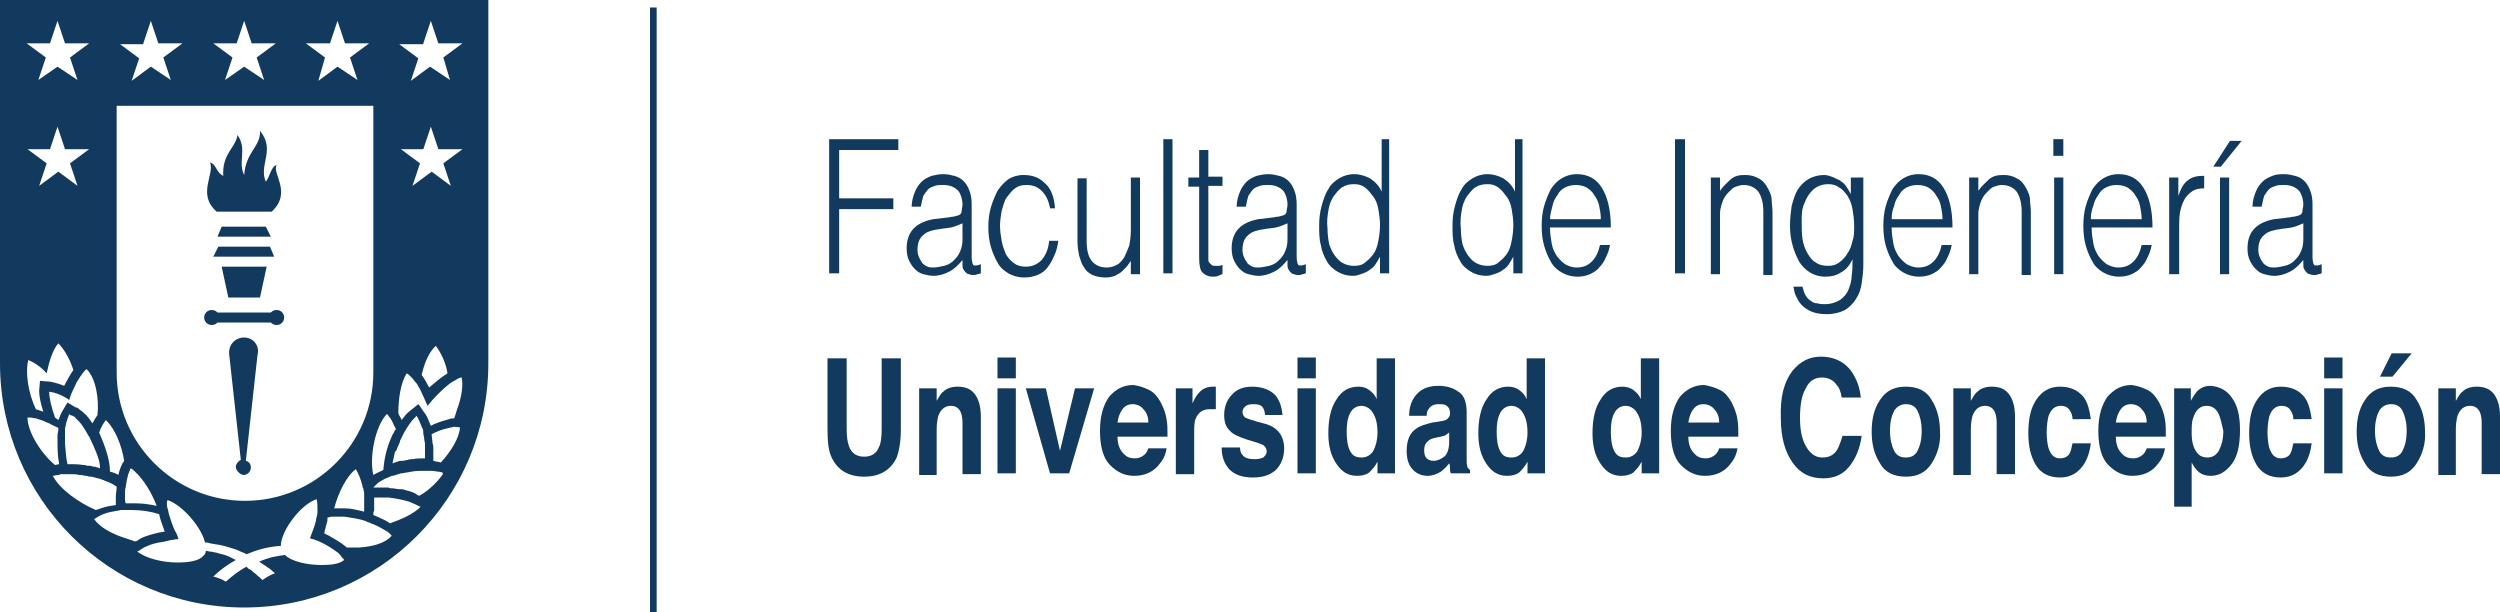 <?xml version="1.0" encoding="UTF-8"?>
<!-- Generator: Adobe Illustrator 28.0.0, SVG Export Plug-In . SVG Version: 6.00 Build 0)  -->
<svg xmlns="http://www.w3.org/2000/svg" xmlns:xlink="http://www.w3.org/1999/xlink" version="1.1" id="Capa_1" x="0px" y="0px" viewBox="0 0 300 73.5" style="enable-background:new 0 0 300 73.5;" xml:space="preserve">
<style type="text/css">
	.st0{fill:#12395E;}
</style>
<g>
	<g>
		<path class="st0" d="M99.5,32.9V16.7h8.3V18h-7.1v5.8h6.5v1.3h-6.5v7.7H99.5z"></path>
		<path class="st0" d="M113.7,26.1c0.2,0,0.4-0.1,0.7-0.1c0.3-0.1,0.5-0.1,0.7-0.2c0.2-0.1,0.3-0.3,0.3-0.5c0-0.2,0.1-0.5,0.1-0.7    c0-0.7-0.2-1.3-0.5-1.7c-0.4-0.4-0.9-0.7-1.8-0.7c-0.4,0-0.7,0-1,0.1c-0.3,0.1-0.6,0.2-0.8,0.4c-0.2,0.2-0.4,0.5-0.6,0.8    c-0.1,0.3-0.2,0.8-0.3,1.3h-1.1c0-0.7,0.2-1.3,0.4-1.8c0.2-0.5,0.5-0.9,0.8-1.2c0.3-0.3,0.7-0.5,1.2-0.7c0.4-0.1,0.9-0.2,1.4-0.2    c0.5,0,0.9,0.1,1.3,0.2c0.4,0.1,0.8,0.3,1.1,0.6c0.3,0.3,0.5,0.6,0.7,1.1c0.2,0.5,0.3,1,0.3,1.7v6.3c0,0.5,0.1,0.9,0.2,1    c0.1,0.1,0.5,0.1,0.9-0.1v1.1c-0.1,0-0.2,0.1-0.4,0.1c-0.2,0.1-0.3,0.1-0.5,0.1c-0.2,0-0.3,0-0.5-0.1c-0.2,0-0.3-0.1-0.4-0.2    c-0.1-0.1-0.2-0.2-0.3-0.4c-0.1-0.2-0.1-0.3-0.1-0.5c0-0.2,0-0.4,0-0.6c-0.5,0.6-1,1.1-1.6,1.4c-0.6,0.3-1.2,0.5-1.9,0.5    c-0.4,0-0.8-0.1-1.2-0.2c-0.4-0.1-0.7-0.3-1-0.6c-0.3-0.3-0.5-0.6-0.7-1c-0.2-0.4-0.3-0.9-0.3-1.5c0-2,1.1-3.1,3.2-3.5L113.7,26.1    z M115.5,26.8c-0.5,0.2-0.9,0.4-1.4,0.5c-0.5,0.1-0.9,0.1-1.4,0.2c-0.8,0.1-1.5,0.3-1.9,0.7c-0.5,0.4-0.7,1-0.7,1.8    c0,0.4,0.1,0.7,0.2,0.9c0.1,0.3,0.3,0.5,0.4,0.7c0.2,0.2,0.4,0.3,0.6,0.4c0.2,0.1,0.5,0.1,0.7,0.1c0.4,0,0.8-0.1,1.3-0.2    c0.4-0.1,0.8-0.3,1.1-0.6c0.3-0.3,0.6-0.6,0.8-1.1c0.2-0.4,0.3-0.9,0.3-1.5V26.8z"></path>
		<path class="st0" d="M126,24.9c-0.2-0.9-0.5-1.5-1-2c-0.5-0.5-1.1-0.7-1.8-0.7c-0.6,0-1,0.1-1.4,0.4c-0.4,0.3-0.7,0.7-1,1.1    s-0.4,1-0.6,1.6c-0.1,0.6-0.2,1.2-0.2,1.8c0,0.6,0.1,1.2,0.2,1.8c0.1,0.6,0.3,1.1,0.5,1.6c0.3,0.5,0.6,0.8,1,1.1    c0.4,0.3,0.9,0.4,1.4,0.4c0.8,0,1.4-0.3,1.9-0.8c0.5-0.6,0.8-1.3,0.9-2.3h1.1c-0.1,0.6-0.2,1.2-0.5,1.8c-0.2,0.5-0.5,1-0.8,1.4    c-0.3,0.4-0.7,0.7-1.2,0.9c-0.5,0.2-1,0.3-1.6,0.3c-0.7,0-1.4-0.2-1.9-0.5c-0.5-0.3-1-0.7-1.3-1.3c-0.3-0.5-0.6-1.2-0.8-1.9    c-0.2-0.7-0.3-1.5-0.3-2.4c0-0.8,0.1-1.6,0.3-2.3c0.2-0.7,0.5-1.4,0.8-2c0.4-0.6,0.8-1,1.3-1.4c0.5-0.3,1.1-0.5,1.8-0.5    c1.1,0,1.9,0.3,2.6,1c0.7,0.6,1.1,1.6,1.2,3H126z"></path>
		<path class="st0" d="M135.7,21.3h1.1v11.6h-1.1v-1.6c-0.1,0.2-0.3,0.4-0.5,0.7c-0.2,0.2-0.4,0.4-0.6,0.6c-0.2,0.2-0.5,0.3-0.8,0.5    c-0.3,0.1-0.7,0.2-1.1,0.2c-0.6,0-1.1-0.1-1.6-0.3c-0.4-0.2-0.8-0.5-1-0.9c-0.3-0.4-0.4-0.8-0.6-1.4c-0.1-0.5-0.2-1.1-0.2-1.7    v-7.6h1.1v7.6c0,1,0.2,1.8,0.6,2.3c0.4,0.5,1,0.8,1.8,0.8c0.4,0,0.8-0.1,1.2-0.3c0.4-0.2,0.6-0.5,0.9-0.9c0.2-0.4,0.4-0.9,0.6-1.4    c0.1-0.5,0.2-1.1,0.2-1.8V21.3z"></path>
		<path class="st0" d="M139.6,32.9V16.7h1.1v16.1H139.6z"></path>
		<path class="st0" d="M146.7,32.9c-0.1,0-0.3,0.1-0.5,0.2c-0.2,0.1-0.5,0.1-0.7,0.1c-0.5,0-0.9-0.2-1.2-0.5    c-0.3-0.3-0.4-0.9-0.4-1.8v-8.5h-1.3v-1.1h1.3V18h1.1v3.2h1.7v1.1h-1.7v8c0,0.3,0,0.5,0,0.7c0,0.2,0,0.4,0.1,0.5    c0.1,0.1,0.2,0.2,0.3,0.3c0.1,0.1,0.3,0.1,0.5,0.1c0.1,0,0.3,0,0.4,0c0.1,0,0.3-0.1,0.4-0.1V32.9z"></path>
		<path class="st0" d="M152.7,26.1c0.2,0,0.4-0.1,0.7-0.1c0.3-0.1,0.5-0.1,0.7-0.2c0.2-0.1,0.3-0.3,0.3-0.5c0-0.2,0.1-0.5,0.1-0.7    c0-0.7-0.2-1.3-0.5-1.7c-0.4-0.4-0.9-0.7-1.8-0.7c-0.4,0-0.7,0-1,0.1c-0.3,0.1-0.6,0.2-0.8,0.4c-0.2,0.2-0.4,0.5-0.6,0.8    c-0.1,0.3-0.2,0.8-0.3,1.3h-1.1c0-0.7,0.2-1.3,0.4-1.8c0.2-0.5,0.5-0.9,0.8-1.2c0.3-0.3,0.7-0.5,1.2-0.7c0.4-0.1,0.9-0.2,1.4-0.2    c0.5,0,0.9,0.1,1.3,0.2c0.4,0.1,0.8,0.3,1.1,0.6c0.3,0.3,0.5,0.6,0.7,1.1c0.2,0.5,0.3,1,0.3,1.7v6.3c0,0.5,0.1,0.9,0.2,1    c0.1,0.1,0.5,0.1,0.9-0.1v1.1c-0.1,0-0.2,0.1-0.4,0.1c-0.2,0.1-0.3,0.1-0.5,0.1c-0.2,0-0.3,0-0.5-0.1c-0.2,0-0.3-0.1-0.4-0.2    c-0.1-0.1-0.2-0.2-0.3-0.4c-0.1-0.2-0.1-0.3-0.1-0.5c0-0.2,0-0.4,0-0.6c-0.5,0.6-1,1.1-1.6,1.4c-0.6,0.3-1.2,0.5-1.9,0.5    c-0.4,0-0.8-0.1-1.2-0.2c-0.4-0.1-0.7-0.3-1-0.6c-0.3-0.3-0.5-0.6-0.7-1c-0.2-0.4-0.3-0.9-0.3-1.5c0-2,1.1-3.1,3.2-3.5L152.7,26.1    z M154.5,26.8c-0.5,0.2-0.9,0.4-1.4,0.5c-0.5,0.1-0.9,0.1-1.4,0.2c-0.8,0.1-1.5,0.3-1.9,0.7c-0.5,0.4-0.7,1-0.7,1.8    c0,0.4,0.1,0.7,0.2,0.9c0.1,0.3,0.3,0.5,0.4,0.7c0.2,0.2,0.4,0.3,0.6,0.4c0.2,0.1,0.5,0.1,0.7,0.1c0.4,0,0.8-0.1,1.3-0.2    c0.4-0.1,0.8-0.3,1.1-0.6c0.3-0.3,0.6-0.6,0.8-1.1c0.2-0.4,0.3-0.9,0.3-1.5V26.8z"></path>
		<path class="st0" d="M165.6,16.7h1.1v16.1h-1.1v-2h0c-0.2,0.4-0.4,0.7-0.6,1s-0.5,0.5-0.8,0.7c-0.3,0.2-0.6,0.3-0.9,0.4    c-0.3,0.1-0.6,0.2-0.9,0.2c-0.8,0-1.4-0.2-1.9-0.5c-0.5-0.3-1-0.7-1.3-1.3c-0.3-0.5-0.6-1.2-0.7-1.9c-0.2-0.7-0.2-1.5-0.2-2.4    c0-0.8,0.1-1.6,0.3-2.3c0.2-0.7,0.4-1.4,0.8-2c0.3-0.6,0.8-1,1.3-1.3c0.5-0.3,1.1-0.5,1.8-0.5c0.7,0,1.3,0.2,1.9,0.5    c0.6,0.4,1.1,0.9,1.4,1.6V16.7z M165.6,27c0-0.7-0.1-1.3-0.2-1.9c-0.1-0.6-0.3-1.1-0.6-1.5c-0.3-0.4-0.6-0.8-1-1.1    c-0.4-0.3-0.8-0.4-1.3-0.4c-0.6,0-1,0.1-1.5,0.4c-0.4,0.3-0.7,0.7-1,1.1c-0.3,0.5-0.5,1-0.6,1.7c-0.1,0.6-0.2,1.3-0.1,2.1    c0,0.7,0.1,1.4,0.2,1.9c0.2,0.6,0.4,1,0.7,1.4c0.3,0.4,0.6,0.7,1,0.9c0.4,0.2,0.8,0.3,1.3,0.3c0.5,0,1-0.1,1.3-0.4    c0.4-0.3,0.7-0.6,1-1c0.3-0.4,0.5-1,0.6-1.6C165.5,28.4,165.6,27.7,165.6,27z"></path>
		<path class="st0" d="M181.6,16.7h1.1v16.1h-1.1v-2h0c-0.2,0.4-0.4,0.7-0.6,1s-0.5,0.5-0.8,0.7c-0.3,0.2-0.6,0.3-0.9,0.4    c-0.3,0.1-0.6,0.2-0.9,0.2c-0.8,0-1.4-0.2-1.9-0.5c-0.5-0.3-1-0.7-1.3-1.3c-0.3-0.5-0.6-1.2-0.7-1.9c-0.2-0.7-0.2-1.5-0.2-2.4    c0-0.8,0.1-1.6,0.3-2.3c0.2-0.7,0.4-1.4,0.8-2c0.3-0.6,0.8-1,1.3-1.3c0.5-0.3,1.1-0.5,1.8-0.5c0.7,0,1.3,0.2,1.9,0.5    c0.6,0.4,1.1,0.9,1.4,1.6V16.7z M181.6,27c0-0.7-0.1-1.3-0.2-1.9c-0.1-0.6-0.3-1.1-0.6-1.5s-0.6-0.8-1-1.1    c-0.4-0.3-0.8-0.4-1.3-0.4c-0.6,0-1,0.1-1.5,0.4c-0.4,0.3-0.7,0.7-1,1.1c-0.3,0.5-0.5,1-0.6,1.7c-0.1,0.6-0.2,1.3-0.1,2.1    c0,0.7,0.1,1.4,0.2,1.9c0.2,0.6,0.4,1,0.7,1.4c0.3,0.4,0.6,0.7,1,0.9c0.4,0.2,0.8,0.3,1.3,0.3c0.5,0,1-0.1,1.3-0.4    c0.4-0.3,0.7-0.6,1-1c0.3-0.4,0.5-1,0.6-1.6C181.5,28.4,181.6,27.7,181.6,27z"></path>
		<path class="st0" d="M186,27.4c0,0.6,0.1,1.2,0.2,1.8c0.1,0.6,0.3,1,0.6,1.5c0.3,0.4,0.6,0.7,1,1c0.4,0.2,0.8,0.4,1.4,0.4    c0.7,0,1.3-0.2,1.8-0.7c0.5-0.5,0.8-1.1,1-2h1.2c-0.1,0.6-0.3,1.1-0.5,1.5c-0.2,0.5-0.5,0.9-0.8,1.2c-0.3,0.4-0.7,0.6-1.1,0.8    c-0.4,0.2-1,0.3-1.5,0.3c-0.7,0-1.4-0.2-1.9-0.5c-0.5-0.3-1-0.7-1.3-1.3c-0.3-0.5-0.6-1.2-0.8-1.9c-0.2-0.7-0.3-1.5-0.3-2.4    c0-0.9,0.1-1.7,0.3-2.4c0.2-0.7,0.5-1.4,0.8-2c0.4-0.6,0.8-1,1.3-1.3c0.5-0.3,1.1-0.5,1.8-0.5c1.3,0,2.3,0.5,3,1.6    c0.7,1.1,1.1,2.7,1.1,4.8H186z M192.1,26.3c0-0.6-0.1-1.1-0.2-1.6c-0.1-0.5-0.3-0.9-0.6-1.3c-0.2-0.4-0.6-0.7-0.9-0.9    c-0.4-0.2-0.8-0.3-1.3-0.3c-0.5,0-0.9,0.1-1.3,0.3c-0.4,0.2-0.7,0.5-0.9,0.9c-0.3,0.4-0.5,0.8-0.6,1.3s-0.3,1-0.3,1.6H192.1z"></path>
		<path class="st0" d="M201,32.9V16.7h1.2v16.1H201z"></path>
		<path class="st0" d="M206.4,32.9h-1.1V21.3h1.1v1.6c0.4-0.6,0.9-1,1.3-1.4c0.5-0.4,1-0.5,1.7-0.5c0.6,0,1.1,0.1,1.6,0.4    c0.5,0.2,0.9,0.7,1.2,1.3c0.2,0.4,0.4,0.8,0.4,1.3s0.1,0.9,0.1,1.4v7.6h-1.1v-7.6c0-1-0.2-1.8-0.6-2.4c-0.4-0.5-1-0.8-1.8-0.8    c-0.3,0-0.6,0.1-0.9,0.2c-0.3,0.1-0.5,0.3-0.7,0.5c-0.2,0.2-0.4,0.4-0.6,0.7c-0.2,0.3-0.3,0.6-0.4,0.9c-0.1,0.4-0.2,0.7-0.2,1.1    c0,0.3,0,0.7,0,1.1V32.9z"></path>
		<path class="st0" d="M222.5,21.3h1.1v10.5c0,0.8-0.1,1.5-0.2,2.2s-0.3,1.3-0.7,1.9c-0.3,0.5-0.8,1-1.3,1.3    c-0.6,0.3-1.3,0.5-2.2,0.5c-0.7,0-1.3-0.1-1.8-0.3c-0.5-0.2-0.9-0.5-1.2-0.8c-0.3-0.3-0.5-0.7-0.7-1.1c-0.2-0.4-0.2-0.8-0.3-1.1    h1.1c0.1,0.4,0.2,0.8,0.4,1.1c0.2,0.3,0.4,0.5,0.6,0.6c0.2,0.2,0.5,0.3,0.8,0.3c0.3,0.1,0.6,0.1,0.9,0.1c0.7,0,1.3-0.2,1.8-0.5    c0.4-0.3,0.8-0.7,1-1.2c0.2-0.5,0.4-1.1,0.4-1.7c0.1-0.6,0.1-1.3,0.1-2c-0.3,0.7-0.8,1.3-1.4,1.6c-0.6,0.4-1.2,0.5-1.9,0.5    c-0.7,0-1.3-0.2-1.8-0.5c-0.5-0.3-1-0.8-1.3-1.3c-0.3-0.6-0.6-1.2-0.8-2c-0.2-0.7-0.3-1.5-0.3-2.3c0-0.9,0.1-1.7,0.2-2.4    c0.2-0.7,0.4-1.4,0.7-1.9c0.3-0.5,0.8-1,1.3-1.3c0.5-0.3,1.2-0.5,1.9-0.5c0.3,0,0.6,0.1,0.9,0.2c0.3,0.1,0.6,0.3,0.9,0.4    c0.3,0.2,0.6,0.4,0.8,0.7c0.2,0.3,0.4,0.6,0.6,1h0V21.3z M222.5,27.1c0-0.7-0.1-1.4-0.2-2c-0.1-0.6-0.3-1.1-0.6-1.6    c-0.3-0.4-0.6-0.8-1-1c-0.4-0.3-0.8-0.4-1.3-0.4c-0.5,0-0.9,0.1-1.3,0.3c-0.4,0.2-0.7,0.5-1,0.9c-0.3,0.4-0.5,0.9-0.7,1.4    c-0.2,0.6-0.2,1.2-0.2,1.9c0,0.7,0,1.4,0.1,2.1c0.1,0.6,0.3,1.2,0.6,1.7c0.3,0.5,0.6,0.9,1,1.1c0.4,0.3,0.9,0.4,1.5,0.4    c0.5,0,0.9-0.1,1.3-0.4c0.4-0.3,0.7-0.6,1-1.1c0.3-0.4,0.5-1,0.6-1.5C222.5,28.4,222.5,27.8,222.5,27.1z"></path>
		<path class="st0" d="M227,27.4c0,0.6,0.1,1.2,0.2,1.8c0.1,0.6,0.3,1,0.6,1.5c0.3,0.4,0.6,0.7,1,1c0.4,0.2,0.8,0.4,1.4,0.4    c0.7,0,1.3-0.2,1.8-0.7c0.5-0.5,0.8-1.1,1-2h1.2c-0.1,0.6-0.3,1.1-0.5,1.5c-0.2,0.5-0.5,0.9-0.8,1.2c-0.3,0.4-0.7,0.6-1.1,0.8    c-0.4,0.2-1,0.3-1.5,0.3c-0.7,0-1.4-0.2-1.9-0.5c-0.5-0.3-1-0.7-1.3-1.3c-0.3-0.5-0.6-1.2-0.8-1.9c-0.2-0.7-0.3-1.5-0.3-2.4    c0-0.9,0.1-1.7,0.3-2.4c0.2-0.7,0.5-1.4,0.8-2c0.4-0.6,0.8-1,1.3-1.3c0.5-0.3,1.1-0.5,1.8-0.5c1.3,0,2.3,0.5,3,1.6    c0.7,1.1,1.1,2.7,1.1,4.8H227z M233.1,26.3c0-0.6-0.1-1.1-0.2-1.6c-0.1-0.5-0.3-0.9-0.6-1.3c-0.2-0.4-0.6-0.7-0.9-0.9    c-0.4-0.2-0.8-0.3-1.3-0.3c-0.5,0-0.9,0.1-1.3,0.3c-0.4,0.2-0.7,0.5-0.9,0.9c-0.3,0.4-0.5,0.8-0.6,1.3c-0.2,0.5-0.3,1-0.3,1.6    H233.1z"></path>
		<path class="st0" d="M237.4,32.9h-1.1V21.3h1.1v1.6c0.4-0.6,0.9-1,1.3-1.4c0.5-0.4,1-0.5,1.7-0.5c0.6,0,1.1,0.1,1.6,0.4    c0.5,0.2,0.9,0.7,1.2,1.3c0.2,0.4,0.4,0.8,0.4,1.3c0,0.4,0.1,0.9,0.1,1.4v7.6h-1.1v-7.6c0-1-0.2-1.8-0.6-2.4    c-0.4-0.5-1-0.8-1.8-0.8c-0.3,0-0.6,0.1-0.9,0.2c-0.3,0.1-0.5,0.3-0.7,0.5c-0.2,0.2-0.4,0.4-0.6,0.7c-0.2,0.3-0.3,0.6-0.4,0.9    c-0.1,0.4-0.2,0.7-0.2,1.1s0,0.7,0,1.1V32.9z"></path>
		<path class="st0" d="M246.4,18.7v-2h1.2v2H246.4z M246.5,32.9V21.3h1.1v11.6H246.5z"></path>
		<path class="st0" d="M251,27.4c0,0.6,0.1,1.2,0.2,1.8c0.1,0.6,0.3,1,0.6,1.5c0.3,0.4,0.6,0.7,1,1c0.4,0.2,0.8,0.4,1.4,0.4    c0.7,0,1.3-0.2,1.8-0.7c0.5-0.5,0.8-1.1,1-2h1.2c-0.1,0.6-0.3,1.1-0.5,1.5c-0.2,0.5-0.5,0.9-0.8,1.2c-0.3,0.4-0.7,0.6-1.1,0.8    c-0.4,0.2-1,0.3-1.5,0.3c-0.7,0-1.4-0.2-1.9-0.5c-0.5-0.3-1-0.7-1.3-1.3c-0.3-0.5-0.6-1.2-0.8-1.9c-0.2-0.7-0.3-1.5-0.3-2.4    c0-0.9,0.1-1.7,0.3-2.4c0.2-0.7,0.5-1.4,0.8-2c0.4-0.6,0.8-1,1.3-1.3c0.5-0.3,1.1-0.5,1.8-0.5c1.3,0,2.3,0.5,3,1.6    c0.7,1.1,1.1,2.7,1.1,4.8H251z M257,26.3c0-0.6-0.1-1.1-0.2-1.6c-0.1-0.5-0.3-0.9-0.6-1.3c-0.2-0.4-0.6-0.7-0.9-0.9    c-0.4-0.2-0.8-0.3-1.3-0.3c-0.5,0-0.9,0.1-1.3,0.3c-0.4,0.2-0.7,0.5-0.9,0.9c-0.3,0.4-0.5,0.8-0.6,1.3c-0.2,0.5-0.3,1-0.3,1.6H257    z"></path>
		<path class="st0" d="M261.4,32.9h-1.1V21.3h1.1v2.2h0c0.3-0.9,0.7-1.6,1.2-1.9c0.5-0.4,1.1-0.5,1.9-0.5v1.5    c-0.6,0-1.1,0.1-1.5,0.4c-0.4,0.3-0.7,0.6-0.9,1c-0.2,0.4-0.4,0.9-0.5,1.5c-0.1,0.6-0.1,1.2-0.1,1.8V32.9z"></path>
		<path class="st0" d="M265.6,20l2-3.1h1.4l-2.5,3.1H265.6z M266.4,32.9V21.3h1.1v11.6H266.4z"></path>
		<path class="st0" d="M274.6,26.1c0.2,0,0.4-0.1,0.7-0.1c0.3-0.1,0.5-0.1,0.7-0.2c0.2-0.1,0.3-0.3,0.3-0.5c0-0.2,0.1-0.5,0.1-0.7    c0-0.7-0.2-1.3-0.5-1.7c-0.4-0.4-0.9-0.7-1.8-0.7c-0.4,0-0.7,0-1,0.1c-0.3,0.1-0.6,0.2-0.8,0.4c-0.2,0.2-0.4,0.5-0.6,0.8    c-0.1,0.3-0.2,0.8-0.3,1.3h-1.1c0-0.7,0.2-1.3,0.4-1.8c0.2-0.5,0.5-0.9,0.8-1.2c0.3-0.3,0.7-0.5,1.2-0.7s0.9-0.2,1.4-0.2    c0.5,0,0.9,0.1,1.3,0.2c0.4,0.1,0.8,0.3,1.1,0.6c0.3,0.3,0.5,0.6,0.7,1.1c0.2,0.5,0.3,1,0.3,1.7v6.3c0,0.5,0.1,0.9,0.2,1    c0.1,0.1,0.5,0.1,0.9-0.1v1.1c-0.1,0-0.2,0.1-0.4,0.1c-0.2,0.1-0.3,0.1-0.5,0.1c-0.2,0-0.3,0-0.5-0.1c-0.2,0-0.3-0.1-0.4-0.2    c-0.1-0.1-0.2-0.2-0.3-0.4c-0.1-0.2-0.1-0.3-0.1-0.5c0-0.2,0-0.4,0-0.6c-0.5,0.6-1,1.1-1.6,1.4c-0.6,0.3-1.2,0.5-1.9,0.5    c-0.4,0-0.8-0.1-1.2-0.2c-0.4-0.1-0.7-0.3-1-0.6c-0.3-0.3-0.5-0.6-0.7-1c-0.2-0.4-0.3-0.9-0.3-1.5c0-2,1.1-3.1,3.2-3.5L274.6,26.1    z M276.4,26.8c-0.5,0.2-0.9,0.4-1.4,0.5c-0.5,0.1-0.9,0.1-1.4,0.2c-0.8,0.1-1.5,0.3-1.9,0.7c-0.5,0.4-0.7,1-0.7,1.8    c0,0.4,0.1,0.7,0.2,0.9c0.1,0.3,0.3,0.5,0.4,0.7c0.2,0.2,0.4,0.3,0.6,0.4c0.2,0.1,0.5,0.1,0.7,0.1c0.4,0,0.8-0.1,1.3-0.2    c0.4-0.1,0.8-0.3,1.1-0.6c0.3-0.3,0.6-0.6,0.8-1.1c0.2-0.4,0.3-0.9,0.3-1.5V26.8z"></path>
		<path class="st0" d="M99.3,43h2.3v8.5c0,0.9,0.1,1.6,0.3,2.1c0.3,0.8,0.9,1.2,1.8,1.2c0.9,0,1.5-0.4,1.8-1.2    c0.2-0.4,0.3-1.1,0.3-2.1V43h2.3v8.5c0,1.5-0.2,2.6-0.5,3.4c-0.7,1.5-2,2.3-3.9,2.3c-1.9,0-3.2-0.8-3.9-2.3    c-0.4-0.8-0.5-2-0.5-3.4V43z"></path>
		<path class="st0" d="M116.9,47.2c0.5,0.6,0.8,1.5,0.8,2.8v6.9h-2.2v-6.2c0-0.5-0.1-1-0.2-1.2c-0.2-0.5-0.6-0.8-1.2-0.8    c-0.7,0-1.2,0.4-1.5,1.2c-0.1,0.4-0.2,0.9-0.2,1.6v5.5h-2.1V46.6h2.1v1.5c0.3-0.5,0.5-0.9,0.8-1.1c0.4-0.4,1-0.6,1.7-0.6    C115.7,46.4,116.4,46.6,116.9,47.2z"></path>
		<path class="st0" d="M121.9,45.4h-2.2v-2.5h2.2V45.4z M119.7,46.6h2.2v10.2h-2.2V46.6z"></path>
		<path class="st0" d="M129,46.6h2.3l-3,10.2h-2.3l-2.9-10.2h2.4l1.7,7.5L129,46.6z"></path>
		<path class="st0" d="M137.9,46.8c0.6,0.3,1,0.8,1.4,1.5c0.3,0.6,0.6,1.3,0.7,2.1c0.1,0.5,0.1,1.1,0.1,2h-6c0,1,0.3,1.7,0.9,2.2    c0.3,0.3,0.7,0.4,1.2,0.4c0.5,0,0.9-0.2,1.2-0.5c0.2-0.2,0.3-0.4,0.4-0.7h2.2c-0.1,0.6-0.3,1.2-0.8,1.8c-0.7,1-1.8,1.5-3.1,1.5    c-1.1,0-2-0.4-2.9-1.3c-0.8-0.8-1.2-2.2-1.2-4.1c0-1.8,0.4-3.1,1.1-4.1c0.8-0.9,1.7-1.4,2.9-1.4C136.7,46.3,137.3,46.5,137.9,46.8    z M134.7,49.1c-0.3,0.4-0.5,0.9-0.6,1.6h3.7c0-0.7-0.2-1.2-0.6-1.6c-0.3-0.4-0.8-0.6-1.3-0.6C135.4,48.5,135,48.7,134.7,49.1z"></path>
		<path class="st0" d="M145.7,46.4c0,0,0.1,0,0.2,0v2.7c-0.1,0-0.3,0-0.4,0c-0.1,0-0.2,0-0.3,0c-0.9,0-1.4,0.4-1.7,1.1    c-0.2,0.4-0.2,1-0.2,1.8v4.9h-2.2V46.6h2v1.8c0.3-0.7,0.6-1.1,0.9-1.4c0.4-0.4,0.9-0.6,1.6-0.6C145.6,46.4,145.6,46.4,145.7,46.4z    "></path>
		<path class="st0" d="M148.8,53.6c0,0.5,0.1,0.8,0.3,1c0.3,0.4,0.8,0.5,1.5,0.5c0.4,0,0.8-0.1,1-0.2c0.2-0.2,0.4-0.4,0.4-0.7    c0-0.3-0.1-0.5-0.3-0.7c-0.2-0.2-0.9-0.4-2.2-0.8c-0.9-0.3-1.6-0.6-2-1.1c-0.4-0.4-0.6-1-0.6-1.8c0-0.9,0.3-1.8,0.9-2.4    c0.6-0.7,1.4-1,2.5-1c1,0,1.9,0.3,2.5,0.8c0.6,0.5,1,1.4,1.1,2.6h-2.1c0-0.3-0.1-0.6-0.2-0.8c-0.2-0.4-0.6-0.5-1.2-0.5    c-0.5,0-0.8,0.1-1,0.3c-0.2,0.2-0.3,0.4-0.3,0.6c0,0.3,0.1,0.5,0.3,0.7c0.2,0.1,1,0.4,2.2,0.7c0.9,0.2,1.5,0.6,1.9,1.1    c0.4,0.5,0.6,1.2,0.6,1.9c0,1-0.3,1.8-0.9,2.5c-0.6,0.6-1.5,1-2.8,1c-1.3,0-2.2-0.3-2.9-1c-0.6-0.7-0.9-1.5-0.9-2.6H148.8z"></path>
		<path class="st0" d="M157.9,45.4h-2.2v-2.5h2.2V45.4z M155.7,46.6h2.2v10.2h-2.2V46.6z"></path>
		<path class="st0" d="M164.3,46.8c0.4,0.3,0.7,0.6,0.9,1.1V43h2.2v13.8h-2.1v-1.4c-0.3,0.6-0.7,1-1,1.3c-0.4,0.3-0.9,0.4-1.5,0.4    c-1,0-1.8-0.5-2.4-1.4c-0.7-1-1-2.2-1-3.7c0-1.7,0.3-3.1,1-4.1c0.6-1,1.5-1.5,2.6-1.5C163.5,46.4,163.9,46.5,164.3,46.8z     M164.8,54.1c0.3-0.6,0.5-1.3,0.5-2.2c0-1.3-0.3-2.1-0.8-2.7c-0.3-0.3-0.7-0.5-1.1-0.5c-0.6,0-1.1,0.3-1.4,0.9    c-0.3,0.6-0.4,1.3-0.4,2.2c0,0.9,0.1,1.7,0.4,2.3c0.3,0.6,0.7,0.8,1.4,0.8C164,54.9,164.5,54.6,164.8,54.1z"></path>
		<path class="st0" d="M172.6,50.6c0.4-0.1,0.7-0.1,0.9-0.2c0.3-0.2,0.5-0.4,0.5-0.8c0-0.4-0.1-0.7-0.4-0.9c-0.2-0.2-0.6-0.2-1-0.2    c-0.5,0-0.9,0.2-1.1,0.5c-0.2,0.2-0.3,0.5-0.3,0.9h-2.1c0-0.9,0.2-1.6,0.6-2.2c0.6-0.9,1.5-1.4,2.9-1.4c0.9,0,1.7,0.2,2.4,0.7    c0.7,0.4,1,1.3,1,2.5v4.7c0,0.3,0,0.7,0,1.2c0,0.4,0.1,0.6,0.1,0.7c0.1,0.1,0.2,0.2,0.3,0.3v0.4h-2.3c-0.1-0.2-0.1-0.4-0.1-0.6    c0-0.2,0-0.4-0.1-0.6c-0.3,0.4-0.6,0.7-1,1c-0.5,0.3-1,0.5-1.6,0.5c-0.7,0-1.4-0.3-1.8-0.8c-0.5-0.5-0.7-1.3-0.7-2.2    c0-1.3,0.4-2.2,1.2-2.7c0.4-0.3,1.1-0.5,1.9-0.7L172.6,50.6z M173.9,51.9c-0.1,0.1-0.3,0.2-0.4,0.3c-0.1,0.1-0.3,0.1-0.6,0.2    l-0.5,0.1c-0.5,0.1-0.8,0.2-1,0.4c-0.3,0.2-0.5,0.6-0.5,1.1c0,0.5,0.1,0.8,0.3,1c0.2,0.2,0.5,0.3,0.8,0.3c0.5,0,0.9-0.2,1.3-0.5    c0.4-0.3,0.6-1,0.6-1.8V51.9z"></path>
		<path class="st0" d="M182.3,46.8c0.4,0.3,0.7,0.6,0.9,1.1V43h2.2v13.8h-2.1v-1.4c-0.3,0.6-0.7,1-1,1.3c-0.4,0.3-0.9,0.4-1.5,0.4    c-1,0-1.8-0.5-2.4-1.4c-0.7-1-1-2.2-1-3.7c0-1.7,0.3-3.1,1-4.1c0.6-1,1.5-1.5,2.6-1.5C181.4,46.4,181.9,46.5,182.3,46.8z     M182.8,54.1c0.3-0.6,0.5-1.3,0.5-2.2c0-1.3-0.3-2.1-0.8-2.7c-0.3-0.3-0.7-0.5-1.1-0.5c-0.6,0-1.1,0.3-1.4,0.9    c-0.3,0.6-0.4,1.3-0.4,2.2c0,0.9,0.1,1.7,0.4,2.3c0.3,0.6,0.7,0.8,1.4,0.8C182,54.9,182.5,54.6,182.8,54.1z"></path>
		<path class="st0" d="M196,46.8c0.4,0.3,0.7,0.6,0.9,1.1V43h2.2v13.8H197v-1.4c-0.3,0.6-0.7,1-1,1.3c-0.4,0.3-0.9,0.4-1.5,0.4    c-1,0-1.8-0.5-2.4-1.4c-0.7-1-1-2.2-1-3.7c0-1.7,0.3-3.1,1-4.1c0.6-1,1.5-1.5,2.6-1.5C195.1,46.4,195.6,46.5,196,46.8z     M196.5,54.1c0.3-0.6,0.5-1.3,0.5-2.2c0-1.3-0.3-2.1-0.8-2.7c-0.3-0.3-0.7-0.5-1.1-0.5c-0.6,0-1.1,0.3-1.4,0.9    c-0.3,0.6-0.4,1.3-0.4,2.2c0,0.9,0.1,1.7,0.4,2.3c0.3,0.6,0.7,0.8,1.4,0.8C195.7,54.9,196.2,54.6,196.5,54.1z"></path>
		<path class="st0" d="M206.4,46.8c0.6,0.3,1,0.8,1.4,1.5c0.3,0.6,0.6,1.3,0.7,2.1c0.1,0.5,0.1,1.1,0.1,2h-6c0,1,0.3,1.7,0.9,2.2    c0.3,0.3,0.7,0.4,1.2,0.4c0.5,0,0.9-0.2,1.2-0.5c0.2-0.2,0.3-0.4,0.4-0.7h2.2c-0.1,0.6-0.3,1.2-0.8,1.8c-0.7,1-1.8,1.5-3.1,1.5    c-1.1,0-2-0.4-2.9-1.3c-0.8-0.8-1.2-2.2-1.2-4.1c0-1.8,0.4-3.1,1.1-4.1c0.8-0.9,1.7-1.4,2.9-1.4C205.1,46.3,205.8,46.5,206.4,46.8    z M203.2,49.1c-0.3,0.4-0.5,0.9-0.6,1.6h3.7c0-0.7-0.2-1.2-0.6-1.6c-0.3-0.4-0.8-0.6-1.3-0.6C203.9,48.5,203.5,48.7,203.2,49.1z"></path>
		<path class="st0" d="M215.1,44.5c0.9-1.1,2-1.7,3.4-1.7c1.8,0,3.2,0.8,4,2.3c0.5,0.9,0.7,1.7,0.8,2.6H221    c-0.1-0.7-0.3-1.2-0.6-1.5c-0.4-0.6-1-0.9-1.8-0.9c-0.8,0-1.5,0.4-1.9,1.3c-0.5,0.8-0.7,2-0.7,3.6c0,1.6,0.3,2.7,0.8,3.5    c0.5,0.8,1.1,1.2,1.9,1.2c0.8,0,1.4-0.3,1.8-1c0.2-0.4,0.4-0.9,0.6-1.6h2.3c-0.2,1.5-0.7,2.7-1.5,3.7s-1.9,1.4-3.1,1.4    c-1.6,0-2.8-0.6-3.7-1.9c-0.9-1.3-1.4-3-1.4-5.3C213.6,47.6,214.1,45.8,215.1,44.5z"></path>
		<path class="st0" d="M231.8,55.6c-0.7,1.1-1.7,1.6-3.1,1.6c-1.4,0-2.5-0.5-3.1-1.6c-0.7-1.1-1-2.3-1-3.8c0-1.5,0.3-2.8,1-3.8    c0.7-1.1,1.7-1.6,3.1-1.6c1.4,0,2.5,0.5,3.1,1.6c0.7,1.1,1,2.4,1,3.8C232.9,53.2,232.5,54.5,231.8,55.6z M230.1,54.1    c0.3-0.6,0.5-1.3,0.5-2.4c0-1-0.2-1.8-0.5-2.4c-0.3-0.6-0.8-0.8-1.4-0.8s-1.1,0.3-1.4,0.8c-0.3,0.6-0.5,1.3-0.5,2.4    c0,1,0.2,1.8,0.5,2.4c0.3,0.6,0.8,0.8,1.4,0.8S229.8,54.7,230.1,54.1z"></path>
		<path class="st0" d="M241,47.2c0.5,0.6,0.8,1.5,0.8,2.8v6.9h-2.2v-6.2c0-0.5-0.1-1-0.2-1.2c-0.2-0.5-0.6-0.8-1.2-0.8    c-0.7,0-1.2,0.4-1.5,1.2c-0.1,0.4-0.2,0.9-0.2,1.6v5.5h-2.1V46.6h2.1v1.5c0.3-0.5,0.5-0.9,0.8-1.1c0.4-0.4,1-0.6,1.7-0.6    C239.8,46.4,240.5,46.6,241,47.2z"></path>
		<path class="st0" d="M248.7,50.3c0-0.4-0.1-0.7-0.3-1c-0.2-0.4-0.6-0.6-1.1-0.6c-0.7,0-1.2,0.4-1.5,1.3c-0.1,0.5-0.2,1.1-0.2,1.9    c0,0.7,0.1,1.4,0.2,1.8c0.3,0.9,0.7,1.3,1.4,1.3c0.5,0,0.9-0.2,1.1-0.5c0.2-0.3,0.3-0.8,0.4-1.3h2.2c-0.1,0.8-0.3,1.6-0.7,2.3    c-0.7,1.2-1.7,1.8-3,1.8c-1.3,0-2.3-0.5-2.9-1.5c-0.6-1-0.9-2.2-0.9-3.8c0-1.8,0.3-3.1,1-4.1c0.7-1,1.6-1.5,2.8-1.5    c1,0,1.9,0.3,2.5,0.9c0.7,0.6,1,1.6,1.2,3H248.7z"></path>
		<path class="st0" d="M257.7,46.8c0.6,0.3,1,0.8,1.4,1.5c0.3,0.6,0.6,1.3,0.7,2.1c0.1,0.5,0.1,1.1,0.1,2h-6c0,1,0.3,1.7,0.9,2.2    c0.3,0.3,0.7,0.4,1.2,0.4c0.5,0,0.9-0.2,1.2-0.5c0.2-0.2,0.3-0.4,0.4-0.7h2.2c-0.1,0.6-0.3,1.2-0.8,1.8c-0.7,1-1.8,1.5-3.1,1.5    c-1.1,0-2-0.4-2.9-1.3c-0.8-0.8-1.2-2.2-1.2-4.1c0-1.8,0.4-3.1,1.1-4.1c0.8-0.9,1.7-1.4,2.9-1.4C256.5,46.3,257.1,46.5,257.7,46.8    z M254.5,49.1c-0.3,0.4-0.5,0.9-0.6,1.6h3.7c0-0.7-0.2-1.2-0.6-1.6c-0.3-0.4-0.8-0.6-1.3-0.6C255.2,48.5,254.8,48.7,254.5,49.1z"></path>
		<path class="st0" d="M267.8,47.7c0.7,0.9,1,2.2,1,3.9c0,1.8-0.3,3.2-1,4.1c-0.7,0.9-1.5,1.4-2.5,1.4c-0.7,0-1.2-0.2-1.6-0.6    c-0.2-0.2-0.5-0.6-0.7-1v5.3h-2.1V46.6h2v1.5c0.2-0.4,0.5-0.8,0.7-1.1c0.5-0.5,1-0.7,1.7-0.7C266.3,46.4,267.2,46.8,267.8,47.7z     M266.2,49.6c-0.3-0.6-0.8-0.9-1.4-0.9c-0.8,0-1.3,0.5-1.6,1.4c-0.2,0.5-0.2,1.1-0.2,1.9c0,1.2,0.3,2,0.8,2.5    c0.3,0.3,0.7,0.4,1.1,0.4c0.6,0,1.1-0.3,1.4-0.9c0.3-0.6,0.5-1.3,0.5-2.3C266.6,50.9,266.5,50.2,266.2,49.6z"></path>
		<path class="st0" d="M275.2,50.3c0-0.4-0.1-0.7-0.3-1c-0.2-0.4-0.6-0.6-1.1-0.6c-0.7,0-1.2,0.4-1.5,1.3c-0.1,0.5-0.2,1.1-0.2,1.9    c0,0.7,0.1,1.4,0.2,1.8c0.3,0.9,0.7,1.3,1.4,1.3c0.5,0,0.9-0.2,1.1-0.5c0.2-0.3,0.3-0.8,0.4-1.3h2.2c-0.1,0.8-0.3,1.6-0.7,2.3    c-0.7,1.2-1.7,1.8-3,1.8s-2.3-0.5-2.9-1.5c-0.6-1-0.9-2.2-0.9-3.8c0-1.8,0.3-3.1,1-4.1c0.7-1,1.6-1.5,2.8-1.5c1,0,1.9,0.3,2.5,0.9    c0.7,0.6,1,1.6,1.2,3H275.2z"></path>
		<path class="st0" d="M281.1,45.4h-2.2v-2.5h2.2V45.4z M278.9,46.6h2.2v10.2h-2.2V46.6z"></path>
		<path class="st0" d="M290,55.6c-0.7,1.1-1.7,1.6-3.1,1.6c-1.4,0-2.5-0.5-3.1-1.6c-0.7-1.1-1-2.3-1-3.8c0-1.5,0.3-2.8,1-3.8    c0.7-1.1,1.7-1.6,3.1-1.6c1.4,0,2.5,0.5,3.1,1.6c0.7,1.1,1,2.4,1,3.8C291.1,53.2,290.7,54.5,290,55.6z M288.3,54.1    c0.3-0.6,0.5-1.3,0.5-2.4c0-1-0.2-1.8-0.5-2.4c-0.3-0.6-0.8-0.8-1.4-0.8c-0.6,0-1.1,0.3-1.4,0.8c-0.3,0.6-0.5,1.3-0.5,2.4    c0,1,0.2,1.8,0.5,2.4c0.3,0.6,0.8,0.8,1.4,0.8C287.5,54.9,288,54.7,288.3,54.1z M289.4,42.4l-2.3,2.8h-1.5l1.4-2.8H289.4z"></path>
		<path class="st0" d="M299.2,47.2c0.5,0.6,0.8,1.5,0.8,2.8v6.9h-2.2v-6.2c0-0.5-0.1-1-0.2-1.2c-0.2-0.5-0.6-0.8-1.2-0.8    c-0.7,0-1.2,0.4-1.5,1.2c-0.1,0.4-0.2,0.9-0.2,1.6v5.5h-2.1V46.6h2.1v1.5c0.3-0.5,0.5-0.9,0.8-1.1c0.4-0.4,1-0.6,1.7-0.6    C298,46.4,298.7,46.6,299.2,47.2z"></path>
	</g>
	<g>
		<rect x="78" y="0.9" class="st0" width="0.8" height="72.6"></rect>
	</g>
	<g>
		<polygon class="st0" points="31.9,27.2 26.6,27.2 26.1,28.4 32.5,28.4   "></polygon>
		<polygon class="st0" points="32.4,29.6 26.2,29.6 25.6,30.8 32.9,30.8   "></polygon>
		<polygon class="st0" points="31.2,35.7 32,32 26.6,32 27.4,35.7   "></polygon>
		<path class="st0" d="M29.3,40.5c-1.1,0-1.9,0.9-1.8,2l1.4,12.7c-0.3,0.1-0.6,0.5-0.6,0.8c0,0.4,0.3,0.7,0.6,0.9    c0.1,0,0.2,0.1,0.3,0.1c0,0,0,0,0,0s0,0,0,0c0.5,0,0.9-0.4,0.9-0.9c0-0.4-0.2-0.7-0.6-0.8l1.4-12.7C31.2,41.5,30.4,40.5,29.3,40.5    z"></path>
		<path class="st0" d="M25.4,39c0.3,0,0.5-0.1,0.7-0.3h6.4c0.2,0.2,0.4,0.3,0.7,0.3c0.5,0,0.9-0.4,0.9-0.9c0-0.5-0.4-0.9-0.9-0.9    c-0.3,0-0.5,0.1-0.7,0.3h-6.4c-0.2-0.2-0.4-0.3-0.7-0.3c-0.5,0-0.9,0.4-0.9,0.9C24.5,38.6,24.9,39,25.4,39z"></path>
		<path class="st0" d="M26,25.4h6.6c2.5-2.3,0-4.6,0.6-5.6c-0.7,0.2-0.8,1.4-1.3,2c-0.9-2,1.2-3.8-0.7-6.1c0.1,1.9-1.7,2.5-1.9,5.3    c-0.8-1.6,0.4-3.1-0.8-4.8c-0.2,1.5-1.9,2.3-1.7,4.9c-0.9-0.4-0.8-1.4-1.6-1.6C25.8,20.9,23.6,23.3,26,25.4z"></path>
		<path class="st0" d="M0,0v43.6c0,16.2,13.1,29.3,29.3,29.3c0,0,0,0,0,0v0c16.2,0,29.3-13.1,29.3-29.3V12.7V0H0z M50.8,5.2l0.9-2.7    l0.9,2.7l2.9,0l-2.3,1.7L54,9.6L51.6,8l-2.3,1.7l0.9-2.7l-2.3-1.7H50.8z M50.8,17.9l0.9-2.7l0.9,2.7l2.9,0l-2.3,1.7l0.9,2.7    l-2.3-1.7l-2.3,1.7l0.9-2.7l-2.3-1.7H50.8z M53.7,44.8c-0.8,0.5-1.5,1.1-2.2,1.7c-0.3-0.6-0.6-1.1-0.9-1.5    c0.3-1.4,0.9-2.8,1.7-3.5C52.9,42.3,53.5,43.5,53.7,44.8z M46.6,49.9c0.3,0.3,0.5,0.7,0.7,1.2c0.1,0.1,0.1,0.2,0.2,0.4    c0,0,0,0.1-0.1,0.1c-0.1,0.3-0.3,0.5-0.4,0.8c-0.6,1.3-0.9,2.7-1,4c-0.4,0.2-0.9,0.4-1.2,0.6c-0.5-2.1,0.2-5.8,1.6-7.3    C46.5,49.7,46.6,49.8,46.6,49.9z M47.7,53.7c0.1-0.2,0.2-0.5,0.3-0.7c0,0,0-0.1,0-0.1c0.1-0.2,0.2-0.4,0.3-0.6    c0-0.1,0.1-0.1,0.1-0.2c0.1-0.2,0.2-0.4,0.4-0.7c0.3-0.5,0.6-0.9,0.9-1.2c0.1-0.1,0.2-0.2,0.3-0.3c0.2,0.3,0.4,0.8,0.6,1.3    c0,0.1,0.1,0.2,0.1,0.2c0.1,0.2,0.1,0.4,0.1,0.6c0,0.2,0.1,0.4,0.1,0.6c0,0.2,0.1,0.5,0.1,0.7c0,0.2,0,0.4,0,0.6    c0,0.2,0,0.4,0,0.6c0,0.2,0,0.3,0,0.5c-0.5,0-1,0-1.5,0.1c-0.2,0-0.4,0-0.6,0.1c-0.2,0-0.4,0.1-0.6,0.1c-0.1,0-0.1,0-0.2,0    c-0.2,0-0.4,0.1-0.7,0.2c-0.1,0-0.2,0.1-0.3,0.1c0.1-0.5,0.2-0.9,0.3-1.4C47.5,54.2,47.6,54,47.7,53.7z M39.6,5.2l0.9-2.7l0.9,2.7    l2.9,0l-2.3,1.7l0.9,2.7L40.5,8l-2.3,1.7L39,6.9l-2.3-1.7H39.6z M28.4,5.2l0.9-2.7l0.9,2.7l2.9,0l-2.3,1.7l0.9,2.7L29.3,8L27,9.6    l0.9-2.7l-2.3-1.7H28.4z M17.2,5.2l0.9-2.7L19,5.2l2.9,0l-2.3,1.7l0.9,2.7L18.1,8l-2.3,1.7l0.9-2.7l-2.3-1.7H17.2z M13.9,12.7    h30.9v32c0,8.5-6.9,15.4-15.4,15.4v0c0,0,0,0,0,0c-8.5,0-15.4-6.9-15.4-15.4V12.7z M43.7,60.8c0,0.2,0,0.4,0,0.6    c-0.8-0.2-1.6-0.4-2.3-0.4c-0.2,0-0.4,0-0.6,0c-0.1,0-0.1,0-0.2,0c-0.2,0-0.3,0-0.5,0c0,0,0,0,0,0c0.5-1.9,1.5-3.9,2.6-4.7    c0.3,0.5,0.6,1.2,0.8,2c0,0.1,0,0.2,0.1,0.3c0,0.2,0.1,0.4,0.1,0.6c0,0.2,0,0.4,0,0.6C43.7,60.1,43.7,60.5,43.7,60.8z M15,60    c0-0.3,0-0.5,0-0.8c0,0,0,0,0,0c0,0,0,0,0,0c0-0.3,0-0.5,0.1-0.8c0-0.2,0.1-0.5,0.1-0.7c0.1-0.5,0.2-0.9,0.4-1.3    c0-0.1,0.1-0.2,0.1-0.2c0.2,0.1,0.3,0.2,0.5,0.4c1,0.9,2,2.5,2.6,4.1c-0.9-0.2-1.8-0.3-2.5-0.3c-0.2,0-0.3,0-0.5,0    c0,0-0.1,0-0.1,0c-0.2,0-0.4,0-0.6,0c0,0,0,0,0,0l0,0C15,60.2,15,60.1,15,60z M11.9,51.9c0.2-0.6,0.5-1.1,0.8-1.5    c0,0,0.1,0.1,0.1,0.1c1,1,1.8,2.9,2.1,4.8l-0.2,0.3c-0.2,0.4-0.4,0.9-0.5,1.4c-0.3-0.2-0.6-0.3-1-0.4    C13.2,55.2,12.6,53.5,11.9,51.9C11.8,51.9,11.9,51.9,11.9,51.9z M12,56.2c-0.2-0.1-0.4-0.1-0.6-0.2c-0.1,0-0.1,0-0.2,0    c-0.1,0-0.2-0.1-0.4-0.1c-0.1,0-0.1,0-0.2,0c-0.1,0-0.2,0-0.4-0.1c-0.1,0-0.1,0-0.2,0c-0.6-0.1-1.1-0.1-1.6-0.1    c-0.1,0-0.2,0-0.3,0c-0.2-0.8-0.2-1.6-0.3-2.4c0-0.2,0-0.4,0-0.6c0-0.1,0-0.1,0-0.2c0-0.1,0-0.2,0-0.3c0-0.1,0-0.1,0-0.2    c0-0.1,0-0.1,0-0.2c0-0.1,0-0.2,0-0.3c0-0.2,0.1-0.4,0.1-0.5c0,0,0-0.1,0-0.1c0.1-0.3,0.2-0.7,0.3-0.9c0,0,0,0,0,0c0,0,0,0,0,0    c0-0.1,0.1-0.2,0.1-0.3c0,0,0.1,0,0.1,0.1C8.8,49.9,9,50,9.1,50.2c0.1,0.1,0.3,0.3,0.4,0.4c0.2,0.2,0.4,0.5,0.6,0.8    c0.1,0.2,0.2,0.3,0.3,0.5c0,0.1,0.1,0.1,0.1,0.2c0.1,0.1,0.1,0.2,0.2,0.3c0.1,0.1,0.1,0.3,0.2,0.4c0.1,0.3,0.3,0.6,0.4,0.9    C11.7,54.6,12,55.4,12,56.2z M11.7,49.8c-0.2,0.3-0.4,0.6-0.6,1c-0.3-0.4-0.6-0.9-1-1.2c-0.2-0.2-0.3-0.3-0.5-0.4    c-0.1-0.1-0.3-0.3-0.4-0.3l-0.1,0l-1-0.6l-0.6,1c-0.2,0.3-0.3,0.7-0.5,1.1c-0.1-0.1-0.3-0.2-0.4-0.3C6.2,49,5.9,47.8,5.9,47    c0.7,0.1,1.6,0.4,2.4,1c0.2-0.7,0.5-1.3,0.8-1.9c0.1-0.3,0.3-0.5,0.4-0.7c0.1-0.2,0.3-0.4,0.4-0.6c0.2-0.2,0.3-0.4,0.5-0.5    C11.5,45.4,11.9,47.8,11.7,49.8z M5.2,49.4c-0.3-0.1-0.6-0.2-0.9-0.3c-0.9-1.9-1.3-4.4-0.9-5.9c0.7,0.3,1.5,0.8,2.2,1.6    C5.9,43.4,6.3,42,7,41.2c0.7,0.7,1.4,1.9,1.8,3.2c-0.4,0.6-0.8,1.3-1.1,1.9c-0.5-0.2-1.1-0.4-1.7-0.5l-1.2-0.1l-0.1,1.2    C4.7,47.6,4.9,48.5,5.2,49.4z M6,5.2l0.9-2.7l0.9,2.7l2.9,0L8.4,6.9l0.9,2.7L6.9,8L4.6,9.6l0.9-2.7L3.2,5.2H6z M6,17.9l0.9-2.7    l0.9,2.7l2.9,0l-2.3,1.7l0.9,2.7l-2.3-1.7l-2.3,1.7l0.9-2.7l-2.3-1.7H6z M3.3,50.1c0.1,0,0.2,0,0.3,0c0.2,0,0.5,0.1,0.7,0.1    c0.3,0.1,0.6,0.2,0.9,0.3c0.2,0.1,0.4,0.2,0.7,0.3c0.3,0.2,0.6,0.3,1,0.5c0,0,0.1,0,0.1,0.1c0,0,0,0.1,0,0.1c0,0,0,0.1,0,0.1    c0,0.2-0.1,0.4-0.1,0.6c0,0.1,0,0.2,0,0.2c0,0.1,0,0.2,0,0.3c0,1,0,2,0.2,3c-0.2,0-0.3,0.1-0.5,0.1C4.9,54.4,3.3,51.8,3.3,50.1z     M6.4,57.2c0,0-0.1-0.1-0.1-0.1C6.5,57.1,6.7,57,7,57c0.1,0,0.2-0.1,0.3-0.1c0.2,0,0.4,0,0.6,0c0,0,0,0,0,0c0.2,0,0.4,0,0.6,0    c0,0,0,0,0,0c0.3,0,0.7,0,1,0.1c0.2,0,0.4,0,0.7,0.1c0,0,0.1,0,0.1,0c0.2,0,0.3,0.1,0.5,0.1c0.1,0,0.1,0,0.2,0    c0.1,0,0.3,0.1,0.4,0.1c0.2,0.1,0.5,0.1,0.7,0.2c0.2,0.1,0.4,0.1,0.5,0.2c0.2,0.1,0.4,0.1,0.5,0.2c0.3,0.1,0.6,0.3,0.9,0.5    c0,0.4-0.1,0.8-0.1,1.2c0,0.2,0,0.4,0,0.6c0,0.1,0,0.3,0,0.4c-0.4,0.1-0.8,0.1-1.1,0.2c-0.5,0.1-0.9,0.3-1.3,0.4    C9.4,60.3,7.2,58.7,6.4,57.2z M16,64.9c-0.3-0.1-0.6-0.2-0.9-0.3c-1.6-0.5-3.1-1.3-3.8-2.3c0.1-0.1,0.2-0.1,0.3-0.2    c0.2-0.1,0.5-0.3,0.8-0.4c0.5-0.2,1-0.3,1.6-0.4c0.2,0,0.4-0.1,0.6-0.1c0.1,0,0.3,0,0.4,0c0.1,0,0.1,0,0.2,0c0.2,0,0.4,0,0.6,0    c0,0,0,0,0,0c1.2,0,2.4,0.2,3.3,0.5c0,0,0,0,0,0c0.1,0.6,0.4,1.3,0.6,1.9c0,0.1,0,0.1,0.1,0.2c0,0-0.1,0-0.1,0    c-0.2,0-0.4,0.1-0.6,0.1c-0.8,0.2-1.6,0.4-2.2,0.7c-0.1,0.1-0.2,0.1-0.3,0.2C16.3,65,16.2,65,16,64.9z M38.6,67.8    c-1.7,0-3.6-0.4-4.4-1.2c-0.9,0.1-2,0.3-3.1,0.8c0.2,0.1,0.4,0.3,0.6,0.4c0.2,0.1,0.4,0.3,0.6,0.4c0.5,0.4,0.7,0.6,0.7,0.6    s-0.5,0.1-1.5,0.8c-0.3-0.3-0.6-0.5-0.9-0.8c-0.2-0.1-0.3-0.3-0.5-0.4c-0.2-0.1-0.4-0.2-0.5-0.4c-1,0.5-1.8,1.2-2.5,1.8    c-0.8-0.5-1.5-0.6-1.5-0.6s0.9-1,2.7-2c-0.2-0.1-0.4-0.2-0.6-0.3c-0.2-0.1-0.4-0.2-0.7-0.3c-0.4-0.1-0.8-0.2-1.1-0.3    c-0.2,0-0.4-0.1-0.6-0.1c-0.2,0-0.4-0.1-0.6-0.1c0,0.2-0.1,0.4-0.2,0.5c0,0,0,0,0,0c0,0,0,0-0.1,0.1c-0.5,0.6-1.7,0.8-3.1,0.8    c-1.8,0-3.8-0.5-4.8-1.3c0-0.1,0.1-0.1,0.2-0.1c0,0,0.1-0.1,0.1-0.1c0.2-0.1,0.4-0.3,0.7-0.4c0.6-0.3,1.4-0.5,2.2-0.6    c0.3-0.1,0.5-0.1,0.8-0.2c0.3,0,0.5-0.1,0.8-0.1c0,0,0,0,0.1,0c0,0,0,0,0-0.1c-0.1-0.3-0.2-0.6-0.4-0.9c-0.3-0.6-0.5-1.3-0.7-1.9    c-0.1-0.3-0.1-0.6-0.2-0.8c-0.1-0.4-0.1-0.7,0-1c1.8,0.6,4.1,3.3,4.5,5.1c0.2,0,0.4,0,0.6,0.1c0.2,0,0.4,0.1,0.6,0.1    c0.9,0.1,1.7,0.4,2.4,0.6c0.3,0.1,0.5,0.2,0.7,0.3c0.3,0.1,0.5,0.2,0.7,0.3c1.2-0.5,2.5-0.9,4.1-1c0-1.8,2.4-5,4.3-5.6    c0.1,0.4,0.1,0.9,0.1,1.4c0,0.2,0,0.5-0.1,0.7c-0.1,0.8-0.4,1.5-0.7,2.3c0,0.1-0.1,0.2-0.1,0.3c0.1,0,0.2,0.1,0.4,0.1    c0.9,0.3,1.8,0.8,2.5,1.3c0.3,0.2,0.6,0.4,0.8,0.7c0.1,0.2,0.3,0.3,0.4,0.5C40.7,67.7,39.7,67.8,38.6,67.8z M43.1,65.7    c-0.3,0-0.7,0-1,0c-0.2,0-0.4,0-0.5,0c0,0-0.1-0.1-0.1-0.1c-0.6-0.5-1.3-0.9-2-1.3c-0.2-0.1-0.4-0.2-0.6-0.3    c0.1-0.4,0.2-0.8,0.3-1.2c0.1-0.2,0.1-0.5,0.1-0.7c0.2,0,0.3-0.1,0.5-0.1c0.1,0,0.2,0,0.3,0c0.1,0,0.3,0,0.4,0c0,0,0.1,0,0.2,0    c0.2,0,0.4,0,0.6,0c0.7,0.1,1.4,0.2,2.2,0.4c0.2,0.1,0.4,0.1,0.5,0.2c0.2,0.1,0.4,0.1,0.5,0.2c0.2,0.1,0.4,0.1,0.5,0.2    c0.3,0.1,0.6,0.3,0.8,0.4c0.2,0.1,0.5,0.3,0.7,0.4c0.2,0.2,0.4,0.3,0.5,0.5C46.2,65.2,44.7,65.6,43.1,65.7z M46.8,62.8    c-0.4-0.3-0.9-0.5-1.3-0.7c-0.2-0.1-0.5-0.2-0.7-0.3c0-0.2,0-0.4,0.1-0.5c0-0.2,0-0.5,0-0.7c0-0.3,0-0.6,0-0.9c0.1,0,0.3,0,0.4,0    c0.2,0,0.5,0,0.7,0c0.2,0,0.4,0,0.6,0c0.9,0.1,1.8,0.3,2.5,0.5c0.2,0.1,0.5,0.2,0.7,0.3c0.2,0.1,0.4,0.2,0.6,0.3c0,0,0,0,0.1,0    C49.6,61.7,48.2,62.3,46.8,62.8z M53,57.1c-0.5,0.7-1.3,1.5-2.2,2.1c-0.2,0.1-0.3,0.2-0.5,0.3c-0.2-0.1-0.4-0.2-0.5-0.3    c-0.4-0.2-0.8-0.3-1.2-0.4c-0.2-0.1-0.4-0.1-0.7-0.1c-0.3,0-0.5-0.1-0.8-0.1c-0.2,0-0.3,0-0.5-0.1c-0.1,0-0.2,0-0.2,0    c-0.1,0-0.2,0-0.3,0c-0.3,0-0.6,0-0.8,0c-0.1,0-0.2,0-0.3,0c-0.1,0-0.2,0-0.2,0c0,0,0.1-0.1,0.1-0.1c0.1-0.1,0.3-0.3,0.4-0.4    c0.2-0.2,0.5-0.3,0.8-0.5c0.2-0.1,0.4-0.2,0.5-0.2c0.1-0.1,0.3-0.1,0.4-0.2c0,0,0.1,0,0.1,0c0.1,0,0.3-0.1,0.4-0.1    c0.2-0.1,0.4-0.1,0.6-0.2c0,0,0.1,0,0.1,0c0.2,0,0.4-0.1,0.6-0.1c0.2,0,0.4-0.1,0.6-0.1c0.5-0.1,0.9-0.1,1.4-0.1    c0.1,0,0.2,0,0.2,0c0.1,0,0.2,0,0.3,0c0.2,0,0.4,0,0.6,0c0,0,0,0,0,0c0.2,0,0.5,0.1,0.7,0.1c0.2,0,0.4,0.1,0.5,0.1    C53.2,56.9,53.1,57,53,57.1z M55.2,51.3c-0.1,1.3-1.1,2.9-2.3,4.2c-0.3-0.1-0.6-0.1-0.9-0.2c0-0.3,0-0.6,0-0.9c0-0.2,0-0.4,0-0.6    c0-0.2,0-0.4-0.1-0.6c0-0.4-0.1-0.7-0.1-1.1c0.6-0.3,1.3-0.6,1.9-0.7c0.3-0.1,0.5-0.1,0.8-0.2C54.8,51.3,55,51.2,55.2,51.3    C55.2,51.2,55.2,51.2,55.2,51.3C55.2,51.3,55.2,51.3,55.2,51.3z M55,48.7c-0.2,0.5-0.3,1-0.5,1.5c-0.2,0-0.4,0-0.6,0.1    c-0.7,0.2-1.5,0.4-2.2,0.8c-0.1-0.2-0.1-0.3-0.2-0.5c-0.2-0.4-0.3-0.8-0.6-1.1l-0.6-0.9l-0.1-0.1l-0.5,0.4l-0.5,0.4c0,0,0,0,0,0    c-0.4,0.3-0.7,0.7-1,1.1c-0.1-0.3-0.3-0.5-0.4-0.8c0-1.8,0.3-3.7,1-4.8c0.2,0.1,0.4,0.3,0.6,0.5c0.2,0.2,0.3,0.4,0.5,0.6    c0.2,0.2,0.3,0.5,0.5,0.8c0.3,0.6,0.6,1.3,0.9,2c0.8-1,1.8-2,2.7-2.7c0.2-0.1,0.3-0.2,0.5-0.3c0.2-0.1,0.4-0.2,0.5-0.3    c0.1,0,0.2-0.1,0.4-0.1C55.6,46.2,55.4,47.5,55,48.7z"></path>
	</g>
</g>
</svg>
